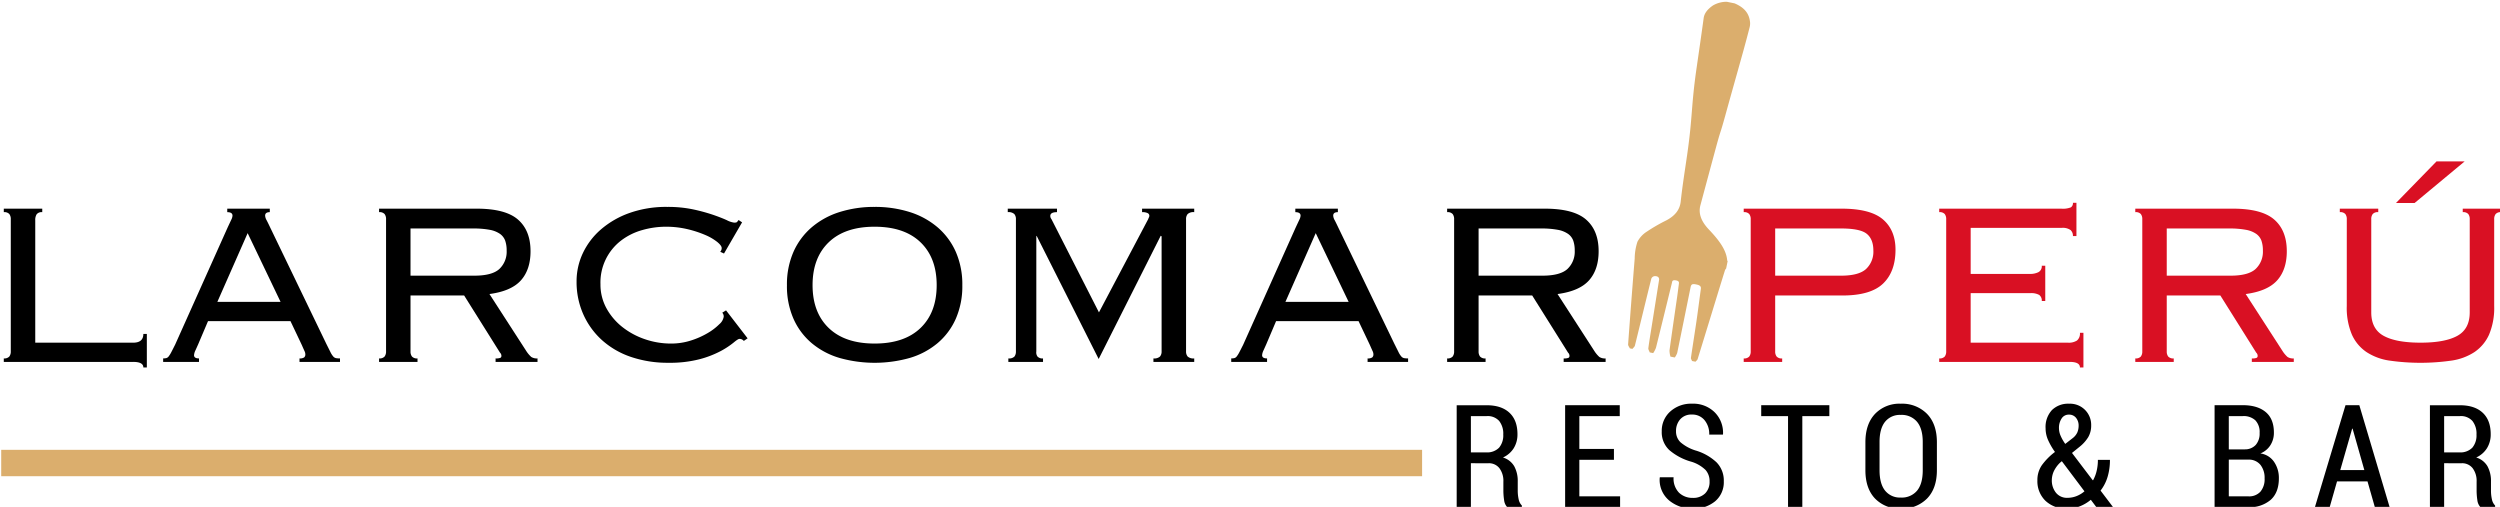<svg id="Capa_1" data-name="Capa 1" xmlns="http://www.w3.org/2000/svg" viewBox="0 0 799.874 162.162"><defs><style>.cls-1{fill:#d91023;}.cls-2{fill:#dbae6d;}</style></defs><path d="M13.518,67.879a2.051,2.051,0,0,0-1.772.653,3.368,3.368,0,0,0-.466,1.957v39.152H42.6q3.263,0,3.263-2.8h1.119v10.72H45.864q0-1.772-3.263-1.771H1.213v-1.118a2.131,2.131,0,0,0,1.771-.606,2.613,2.613,0,0,0,.466-1.632V70.116a2.616,2.616,0,0,0-.466-1.631,2.137,2.137,0,0,0-1.771-.606V66.761H13.518Z"/><path d="M63.388,110.2q-.373.838-.839,1.865a4.21,4.21,0,0,0-.466,1.584q0,1.028,1.585,1.026v1.118H52.2v-1.118a4.5,4.5,0,0,0,.979-.094,1.439,1.439,0,0,0,.792-.559,8.85,8.85,0,0,0,.839-1.351q.465-.887,1.212-2.377L72.9,72.634l1.119-2.377A3.215,3.215,0,0,0,74.388,69q0-1.119-1.678-1.119V66.761H86.32v1.118q-1.492,0-1.492,1.119a3.32,3.32,0,0,0,.466,1.445q.467.887,1.212,2.47l17.9,37.1q.838,1.677,1.305,2.61a6.434,6.434,0,0,0,.885,1.4,1.629,1.629,0,0,0,.886.559,6.946,6.946,0,0,0,1.3.094v1.118H95.828v-1.118a2.384,2.384,0,0,0,1.491-.327,1.232,1.232,0,0,0,.373-.979,2.371,2.371,0,0,0-.233-.978q-.234-.512-.979-2.191l-3.542-7.458H66.557ZM89.769,96.59l-10.534-22-9.695,22Z"/><path d="M131.343,112.437a2.6,2.6,0,0,0,.466,1.632,2.127,2.127,0,0,0,1.772.606v1.118h-12.3v-1.118a2.131,2.131,0,0,0,1.771-.606,2.613,2.613,0,0,0,.466-1.632V70.116a2.616,2.616,0,0,0-.466-1.631,2.137,2.137,0,0,0-1.771-.606V66.761H152.5q9.228,0,13.236,3.5t4.009,10.113q0,5.874-3.076,9.322T156.6,94.074l11.745,18.177a9.3,9.3,0,0,0,1.632,1.957,3.326,3.326,0,0,0,2,.467v1.118H158.563v-1.118a3.834,3.834,0,0,0,1.538-.187.687.687,0,0,0,.326-.652,1.431,1.431,0,0,0-.466-1.026L148.5,94.539H131.343ZM151.758,88.2q5.685,0,8.017-2.144a7.591,7.591,0,0,0,2.33-5.873,9.5,9.5,0,0,0-.466-3.169,4.616,4.616,0,0,0-1.678-2.191,8.38,8.38,0,0,0-3.309-1.3,28.2,28.2,0,0,0-5.36-.42H131.343V88.2Z"/><path d="M237.982,109.082a1.767,1.767,0,0,0-1.4-.653q-.466,0-1.911,1.219a25.967,25.967,0,0,1-4.1,2.686,31.53,31.53,0,0,1-6.758,2.6,37.81,37.81,0,0,1-9.974,1.137,36.368,36.368,0,0,1-11.932-1.865,26.544,26.544,0,0,1-9.276-5.359,24.53,24.53,0,0,1-6.012-8.3,25.41,25.41,0,0,1-2.144-10.487,21.09,21.09,0,0,1,2-9.042,23,23,0,0,1,5.779-7.6,28.563,28.563,0,0,1,9.136-5.267A35.008,35.008,0,0,1,213.466,66.2a39.26,39.26,0,0,1,8.3.793,57.282,57.282,0,0,1,6.339,1.724q2.7.933,4.428,1.725a7.141,7.141,0,0,0,2.376.792c.5,0,.807-.077.933-.233s.279-.357.466-.606l1.118.746-5.779,9.974-1.212-.559a1.642,1.642,0,0,0,.466-1.212q0-.745-1.4-1.911a16.368,16.368,0,0,0-3.822-2.237,34.2,34.2,0,0,0-5.686-1.865A29.641,29.641,0,0,0,213,72.54a27.429,27.429,0,0,0-7.5,1.07,19.952,19.952,0,0,0-6.711,3.3A16.893,16.893,0,0,0,192.12,90.95a15.687,15.687,0,0,0,1.911,7.672,19.6,19.6,0,0,0,5.08,6,24.155,24.155,0,0,0,7.224,3.906,25.473,25.473,0,0,0,8.343,1.394,20.629,20.629,0,0,0,6.386-.979,25.821,25.821,0,0,0,5.36-2.377,18.19,18.19,0,0,0,3.729-2.843,3.974,3.974,0,0,0,1.4-2.377,1.762,1.762,0,0,0-.467-1.3l1.212-.746,6.9,8.949Z"/><path d="M279.836,66.2a36.745,36.745,0,0,1,11.186,1.632,25.465,25.465,0,0,1,8.9,4.847,22.125,22.125,0,0,1,5.873,7.877,25.873,25.873,0,0,1,2.1,10.72A25.866,25.866,0,0,1,305.8,102a21.653,21.653,0,0,1-5.873,7.83,24.683,24.683,0,0,1-8.9,4.708,41.447,41.447,0,0,1-22.372,0,24.667,24.667,0,0,1-8.9-4.708,21.653,21.653,0,0,1-5.873-7.83,25.866,25.866,0,0,1-2.1-10.72,25.873,25.873,0,0,1,2.1-10.72,22.125,22.125,0,0,1,5.873-7.877,25.448,25.448,0,0,1,8.9-4.847A36.727,36.727,0,0,1,279.836,66.2Zm0,6.339q-9.509,0-14.682,4.976T259.98,91.23q0,8.742,5.174,13.717t14.682,4.973q9.509,0,14.682-4.973t5.173-13.717q0-8.739-5.173-13.714T279.836,72.54Z"/><path d="M322.621,114.675a2.408,2.408,0,0,0,1.958-.606,2.613,2.613,0,0,0,.466-1.632V70.116a2.449,2.449,0,0,0-.513-1.631,2.726,2.726,0,0,0-2.1-.606V66.761h15.754v1.118q-2.147,0-2.144,1.212a1.6,1.6,0,0,0,.373,1.025l15.194,29.83,15.754-29.83a4.144,4.144,0,0,1,.233-.559,1.243,1.243,0,0,0,.14-.559.94.94,0,0,0-.513-.792,3.625,3.625,0,0,0-1.818-.327V66.761h16.686v1.118a2.723,2.723,0,0,0-2.1.606,2.439,2.439,0,0,0-.513,1.631v42.321a2.436,2.436,0,0,0,.513,1.632,2.715,2.715,0,0,0,2.1.606v1.118h-13.05v-1.118a2.718,2.718,0,0,0,2.1-.606,2.447,2.447,0,0,0,.513-1.632V75.616l-.28-.186-19.855,39.431L331.664,75.43l-.094.186v36.821a2.252,2.252,0,0,0,.373,1.632,2.126,2.126,0,0,0,1.771.606v1.118H322.621Z"/><path d="M405.119,110.2q-.374.838-.84,1.865a4.229,4.229,0,0,0-.466,1.584q0,1.028,1.585,1.026v1.118H393.932v-1.118a4.5,4.5,0,0,0,.979-.094,1.436,1.436,0,0,0,.792-.559,8.772,8.772,0,0,0,.839-1.351q.467-.887,1.212-2.377l16.872-37.66q.745-1.584,1.12-2.377A3.227,3.227,0,0,0,416.118,69q0-1.119-1.678-1.119V66.761h13.61v1.118c-1,0-1.49.373-1.49,1.119a3.316,3.316,0,0,0,.465,1.445q.465.887,1.212,2.47l17.9,37.1q.838,1.677,1.305,2.61a6.354,6.354,0,0,0,.887,1.4,1.624,1.624,0,0,0,.885.559,6.946,6.946,0,0,0,1.305.094v1.118H437.559v-1.118a2.381,2.381,0,0,0,1.49-.327,1.232,1.232,0,0,0,.374-.979,2.387,2.387,0,0,0-.233-.978q-.234-.512-.979-2.191l-3.542-7.458H408.287ZM431.5,96.59l-10.533-22-9.7,22Z"/><path d="M473.074,112.437a2.607,2.607,0,0,0,.465,1.632,2.127,2.127,0,0,0,1.771.606v1.118h-12.3v-1.118a2.13,2.13,0,0,0,1.771-.606,2.613,2.613,0,0,0,.466-1.632V70.116a2.616,2.616,0,0,0-.466-1.631,2.136,2.136,0,0,0-1.771-.606V66.761h31.228q9.227,0,13.236,3.5t4.008,10.113q0,5.874-3.075,9.322t-10.068,4.382l11.746,18.177a9.244,9.244,0,0,0,1.631,1.957,3.325,3.325,0,0,0,2,.467v1.118H500.292v-1.118a3.836,3.836,0,0,0,1.539-.187.689.689,0,0,0,.326-.652,1.431,1.431,0,0,0-.466-1.026L490.226,94.539H473.074ZM493.488,88.2q5.685,0,8.016-2.144a7.588,7.588,0,0,0,2.33-5.873,9.5,9.5,0,0,0-.466-3.169,4.607,4.607,0,0,0-1.677-2.191,8.393,8.393,0,0,0-3.309-1.3,28.194,28.194,0,0,0-5.36-.42H473.074V88.2Z"/><path class="cls-1" d="M560.137,70.116a2.616,2.616,0,0,0-.466-1.631,2.136,2.136,0,0,0-1.771-.606V66.761h31.322q9.227,0,13.236,3.449t4.008,9.694q0,6.992-3.962,10.813t-13,3.822H567.968v17.9a2.6,2.6,0,0,0,.466,1.632,2.126,2.126,0,0,0,1.771.606v1.118H557.9v-1.118a2.13,2.13,0,0,0,1.771-.606,2.613,2.613,0,0,0,.466-1.632Zm28.9,18.085q5.685,0,8.016-2.144a7.588,7.588,0,0,0,2.33-5.873q0-3.636-2.1-5.36T589.035,73.1H567.968V88.2Z"/><path class="cls-1" d="M622.685,70.116a2.616,2.616,0,0,0-.466-1.631,2.136,2.136,0,0,0-1.771-.606V66.761h39.059a6.9,6.9,0,0,0,3.076-.42,1.587,1.587,0,0,0,.653-1.445h1.118V75.523h-1.118a2.494,2.494,0,0,0-.746-1.911,4.348,4.348,0,0,0-2.89-.7H630.516V87.642h18.923a5.922,5.922,0,0,0,2.749-.56,2.1,2.1,0,0,0,1.074-2.051h1.118v11.28h-1.118a2.178,2.178,0,0,0-.84-1.958,5.238,5.238,0,0,0-2.8-.559h-19.11v15.847H661.65a4.819,4.819,0,0,0,2.89-.7,2.9,2.9,0,0,0,.933-2.469h1.118v11.092h-1.118q0-1.772-3.264-1.771H620.448v-1.118a2.13,2.13,0,0,0,1.771-.606,2.613,2.613,0,0,0,.466-1.632Z"/><path class="cls-1" d="M693.25,112.437a2.607,2.607,0,0,0,.466,1.632,2.13,2.13,0,0,0,1.771.606v1.118h-12.3v-1.118a2.131,2.131,0,0,0,1.771-.606,2.613,2.613,0,0,0,.466-1.632V70.116a2.616,2.616,0,0,0-.466-1.631,2.137,2.137,0,0,0-1.771-.606V66.761h31.228q9.23,0,13.237,3.5t4.008,10.113q0,5.874-3.076,9.322t-10.068,4.382l11.746,18.177a9.271,9.271,0,0,0,1.632,1.957,3.326,3.326,0,0,0,2,.467v1.118H720.47v-1.118a3.83,3.83,0,0,0,1.538-.187.686.686,0,0,0,.327-.652,1.431,1.431,0,0,0-.466-1.026L710.4,94.539H693.25ZM713.666,88.2q5.683,0,8.016-2.144a7.589,7.589,0,0,0,2.331-5.873,9.5,9.5,0,0,0-.466-3.169,4.616,4.616,0,0,0-1.678-2.191,8.379,8.379,0,0,0-3.31-1.3,28.187,28.187,0,0,0-5.36-.42H693.25V88.2Z"/><path class="cls-1" d="M750.857,70.116a2.616,2.616,0,0,0-.466-1.631,2.136,2.136,0,0,0-1.771-.606V66.761h12.3v1.118a2.132,2.132,0,0,0-1.771.606,2.6,2.6,0,0,0-.466,1.631v29.83q0,5.315,3.961,7.5t11.792,2.191q7.83,0,11.792-2.191t3.962-7.5V70.116a2.616,2.616,0,0,0-.466-1.631,2.137,2.137,0,0,0-1.771-.606V66.761h12.3v1.118a2.133,2.133,0,0,0-1.771.606,2.61,2.61,0,0,0-.466,1.631V97.9a22,22,0,0,1-1.63,9.135,13.318,13.318,0,0,1-4.661,5.593,18.137,18.137,0,0,1-7.412,2.749,70.082,70.082,0,0,1-19.761,0,18.116,18.116,0,0,1-7.412-2.749,13.3,13.3,0,0,1-4.661-5.593,21.967,21.967,0,0,1-1.631-9.135Z"/><path class="cls-2" d="M521.471,111.461c-.2-.425-.587-.88-.559-1.271q1-13.747,2.108-27.481a17.822,17.822,0,0,1,.878-5.349,8.493,8.493,0,0,1,3.064-3.289,53.894,53.894,0,0,1,6.127-3.537c2.881-1.5,4.379-3.464,4.655-6.053.528-4.947,1.325-9.849,2.035-14.765,1.818-12.578,1.246-15.551,3.067-28.129.761-5.259,1.522-10.519,2.241-15.787.228-1.674,1.389-2.957,3-4.071a8.7,8.7,0,0,1,4.4-1.161l2.487.506c3.665,1.55,4.722,3.727,4.96,6.076a4.974,4.974,0,0,1-.176,1.724q-.945,3.691-1.964,7.368c-1.921,6.906-3.881,13.8-5.787,20.711-1.852,6.715-1.254,3.838-3.072,10.56q-2.455,9.078-4.892,18.162c-.7,2.606.23,5.135,2.682,7.728,2.992,3.163,5.638,6.421,5.892,9.961,0,.049.1.107.145.162l-.483,2.376a2.083,2.083,0,0,0-.355.507q-1.319,4.218-2.608,8.443-3.072,10.02-6.155,20.038c-.1.313-.453.562-.688.841l-1.105-.225c-.125-.342-.4-.711-.354-1.022.565-3.912,1.2-7.812,1.768-11.724.5-3.426.933-6.865,1.4-10.3.08-.592-.017-1.108-1.206-1.391-1.453-.345-1.866-.2-2.077.838-1.423,7.008-2.83,14.018-4.28,21.02a5.84,5.84,0,0,1-.775,1.452l-1.381-.281a7.092,7.092,0,0,1-.306-1.98c.793-5.807,1.652-11.6,2.484-17.4.193-1.343.353-2.691.533-4.036.061-.455-.091-.823-.973-.98-.856-.152-1.159.1-1.22.572a5,5,0,0,1-.117.506c-1.674,6.836-3.337,13.676-5.043,20.505a8,8,0,0,1-.885,1.691l-1.105-.225c-.158-.455-.5-.941-.444-1.359.312-2.378.716-4.741,1.093-7.108q1.168-7.359,2.339-14.717c.124-.781-.451-1.3-1.493-1.208a1.279,1.279,0,0,0-1,.837c-1.77,7.119-3.478,14.251-5.236,21.372-.1.39-.517.708-.786,1.059Z"/><path d="M470.612,148.211V162.26h-4.547v-32.6h9.612q4.706,0,7.271,2.4t2.564,6.879a8.255,8.255,0,0,1-1.2,4.47,7.9,7.9,0,0,1-3.439,2.968,6.247,6.247,0,0,1,3.618,2.823,9.84,9.84,0,0,1,1.109,4.885v2.846a12.744,12.744,0,0,0,.292,2.8,3.905,3.905,0,0,0,1.031,2.016v.516h-4.684a3.882,3.882,0,0,1-1-2.252,20.425,20.425,0,0,1-.235-3.126v-2.755a6.766,6.766,0,0,0-1.265-4.325,4.236,4.236,0,0,0-3.507-1.591Zm0-3.473h4.84a5.346,5.346,0,0,0,4.169-1.49,6.091,6.091,0,0,0,1.344-4.223,6.527,6.527,0,0,0-1.312-4.347,4.924,4.924,0,0,0-3.976-1.546h-5.065Z"/><path d="M516.379,147.114h-11.07v11.695h13.04v3.451H500.762V129.638h17.477v3.494h-12.93v10.509h11.07Z"/><path d="M546.976,154.059a5.356,5.356,0,0,0-1.278-3.686,11.184,11.184,0,0,0-4.5-2.632,18.477,18.477,0,0,1-7.058-3.7,7.784,7.784,0,0,1-2.464-6.027,8.247,8.247,0,0,1,2.722-6.352,9.921,9.921,0,0,1,6.979-2.5,9.724,9.724,0,0,1,7.259,2.778,9.234,9.234,0,0,1,2.645,6.968l-.045.135h-4.369a6.858,6.858,0,0,0-1.524-4.638,5.035,5.035,0,0,0-4.011-1.771,4.725,4.725,0,0,0-3.753,1.525,5.576,5.576,0,0,0-1.333,3.808,4.729,4.729,0,0,0,1.413,3.518,13.594,13.594,0,0,0,4.749,2.621,16.724,16.724,0,0,1,6.789,3.809,8.292,8.292,0,0,1,2.33,6.095,7.958,7.958,0,0,1-2.744,6.351,10.646,10.646,0,0,1-7.2,2.364,11.592,11.592,0,0,1-7.484-2.554,8.57,8.57,0,0,1-3.07-7.327l.045-.134h4.391a6.446,6.446,0,0,0,1.759,4.952,6.159,6.159,0,0,0,4.359,1.635,5.386,5.386,0,0,0,3.966-1.423A5.141,5.141,0,0,0,546.976,154.059Z"/><path d="M585.3,133.132h-8.648V162.26h-4.571V133.132H563.5v-3.494h21.8Z"/><path d="M619.708,150.452q0,5.8-3.136,9.04a11.159,11.159,0,0,1-8.4,3.238,10.854,10.854,0,0,1-8.269-3.238q-3.067-3.237-3.068-9.04V141.49q0-5.781,3.068-9.052a10.771,10.771,0,0,1,8.246-3.271,11.153,11.153,0,0,1,8.413,3.26q3.147,3.26,3.148,9.063Zm-4.525-9.029q0-4.258-1.826-6.464a6.384,6.384,0,0,0-5.21-2.208,6.059,6.059,0,0,0-5.03,2.208q-1.76,2.207-1.759,6.464v9.029q0,4.3,1.771,6.52a6.073,6.073,0,0,0,5.041,2.218,6.343,6.343,0,0,0,5.2-2.207q1.813-2.207,1.815-6.531Z"/><path d="M651.864,153.678a8.319,8.319,0,0,1,1.412-4.817,20.044,20.044,0,0,1,4.212-4.257,21.435,21.435,0,0,1-2.263-3.943,9.281,9.281,0,0,1-.739-3.608,7.974,7.974,0,0,1,2.016-5.836,7.379,7.379,0,0,1,5.513-2.05,6.762,6.762,0,0,1,7.056,6.9,7.312,7.312,0,0,1-.93,3.775,11.829,11.829,0,0,1-2.721,3.059l-2.488,2.016,6.633,8.738.134-.022a11.889,11.889,0,0,0,1.12-2.958,14.885,14.885,0,0,0,.4-3.54h3.854a18.67,18.67,0,0,1-.75,5.433,13.444,13.444,0,0,1-2.251,4.4l4.009,5.288H670.73l-1.771-2.353a12.617,12.617,0,0,1-3.573,2.107,11.282,11.282,0,0,1-4.022.716,9.519,9.519,0,0,1-6.923-2.5A8.716,8.716,0,0,1,651.864,153.678Zm9.635,5.6a7.894,7.894,0,0,0,2.823-.527,8.791,8.791,0,0,0,2.6-1.557l-7.238-9.634-.47.381a9.44,9.44,0,0,0-2.175,3.013,7.09,7.09,0,0,0-.559,2.611,6.263,6.263,0,0,0,1.323,4.088A4.5,4.5,0,0,0,661.5,159.28Zm-2.734-22.271a6.21,6.21,0,0,0,.5,2.352,13.731,13.731,0,0,0,1.513,2.667l2.307-1.793a4.891,4.891,0,0,0,1.557-1.882,5.559,5.559,0,0,0,.415-2.173,3.857,3.857,0,0,0-.829-2.488,2.777,2.777,0,0,0-2.287-1.03,2.666,2.666,0,0,0-2.341,1.255A5.441,5.441,0,0,0,658.765,137.009Z"/><path d="M708.555,162.26V129.638h9.03q4.683,0,7.316,2.195t2.632,6.587a7.311,7.311,0,0,1-1.143,4.056,6.675,6.675,0,0,1-3.181,2.6,6.332,6.332,0,0,1,4.38,2.7,9.048,9.048,0,0,1,1.535,5.255q0,4.5-2.588,6.867a10.186,10.186,0,0,1-7.136,2.364Zm4.549-18.485h5.175a4.641,4.641,0,0,0,3.439-1.422,5.483,5.483,0,0,0,1.245-3.843,5.422,5.422,0,0,0-1.368-4.033,5.492,5.492,0,0,0-4.01-1.345H713.1Zm0,3.271v11.763h6.3a4.867,4.867,0,0,0,3.809-1.49,6.159,6.159,0,0,0,1.344-4.268,6.622,6.622,0,0,0-1.311-4.3,4.73,4.73,0,0,0-3.686-1.7H713.1Z"/><path d="M757.479,154.015h-9.745l-2.354,8.245h-4.726l9.79-32.622h4.415l9.7,32.622h-4.728Zm-8.715-3.608h7.707l-3.763-13.264h-.136Z"/><path d="M782,148.211V162.26h-4.547v-32.6h9.611q4.707,0,7.272,2.4t2.564,6.879a8.255,8.255,0,0,1-1.2,4.47,7.908,7.908,0,0,1-3.439,2.968,6.247,6.247,0,0,1,3.618,2.823,9.84,9.84,0,0,1,1.109,4.885v2.846a12.744,12.744,0,0,0,.292,2.8,3.905,3.905,0,0,0,1.031,2.016v.516h-4.684a3.882,3.882,0,0,1-1-2.252,20.424,20.424,0,0,1-.236-3.126v-2.755a6.772,6.772,0,0,0-1.264-4.325,4.239,4.239,0,0,0-3.507-1.591Zm0-3.473h4.84a5.346,5.346,0,0,0,4.169-1.49,6.091,6.091,0,0,0,1.344-4.223,6.527,6.527,0,0,0-1.312-4.347,4.926,4.926,0,0,0-3.977-1.546H782Z"/><rect class="cls-2" x="0.389" y="143.921" width="454.61" height="8.442"/><polygon class="cls-1" points="766.579 64.957 779.553 51.649 788.553 51.649 772.54 64.957 766.579 64.957"/></svg>